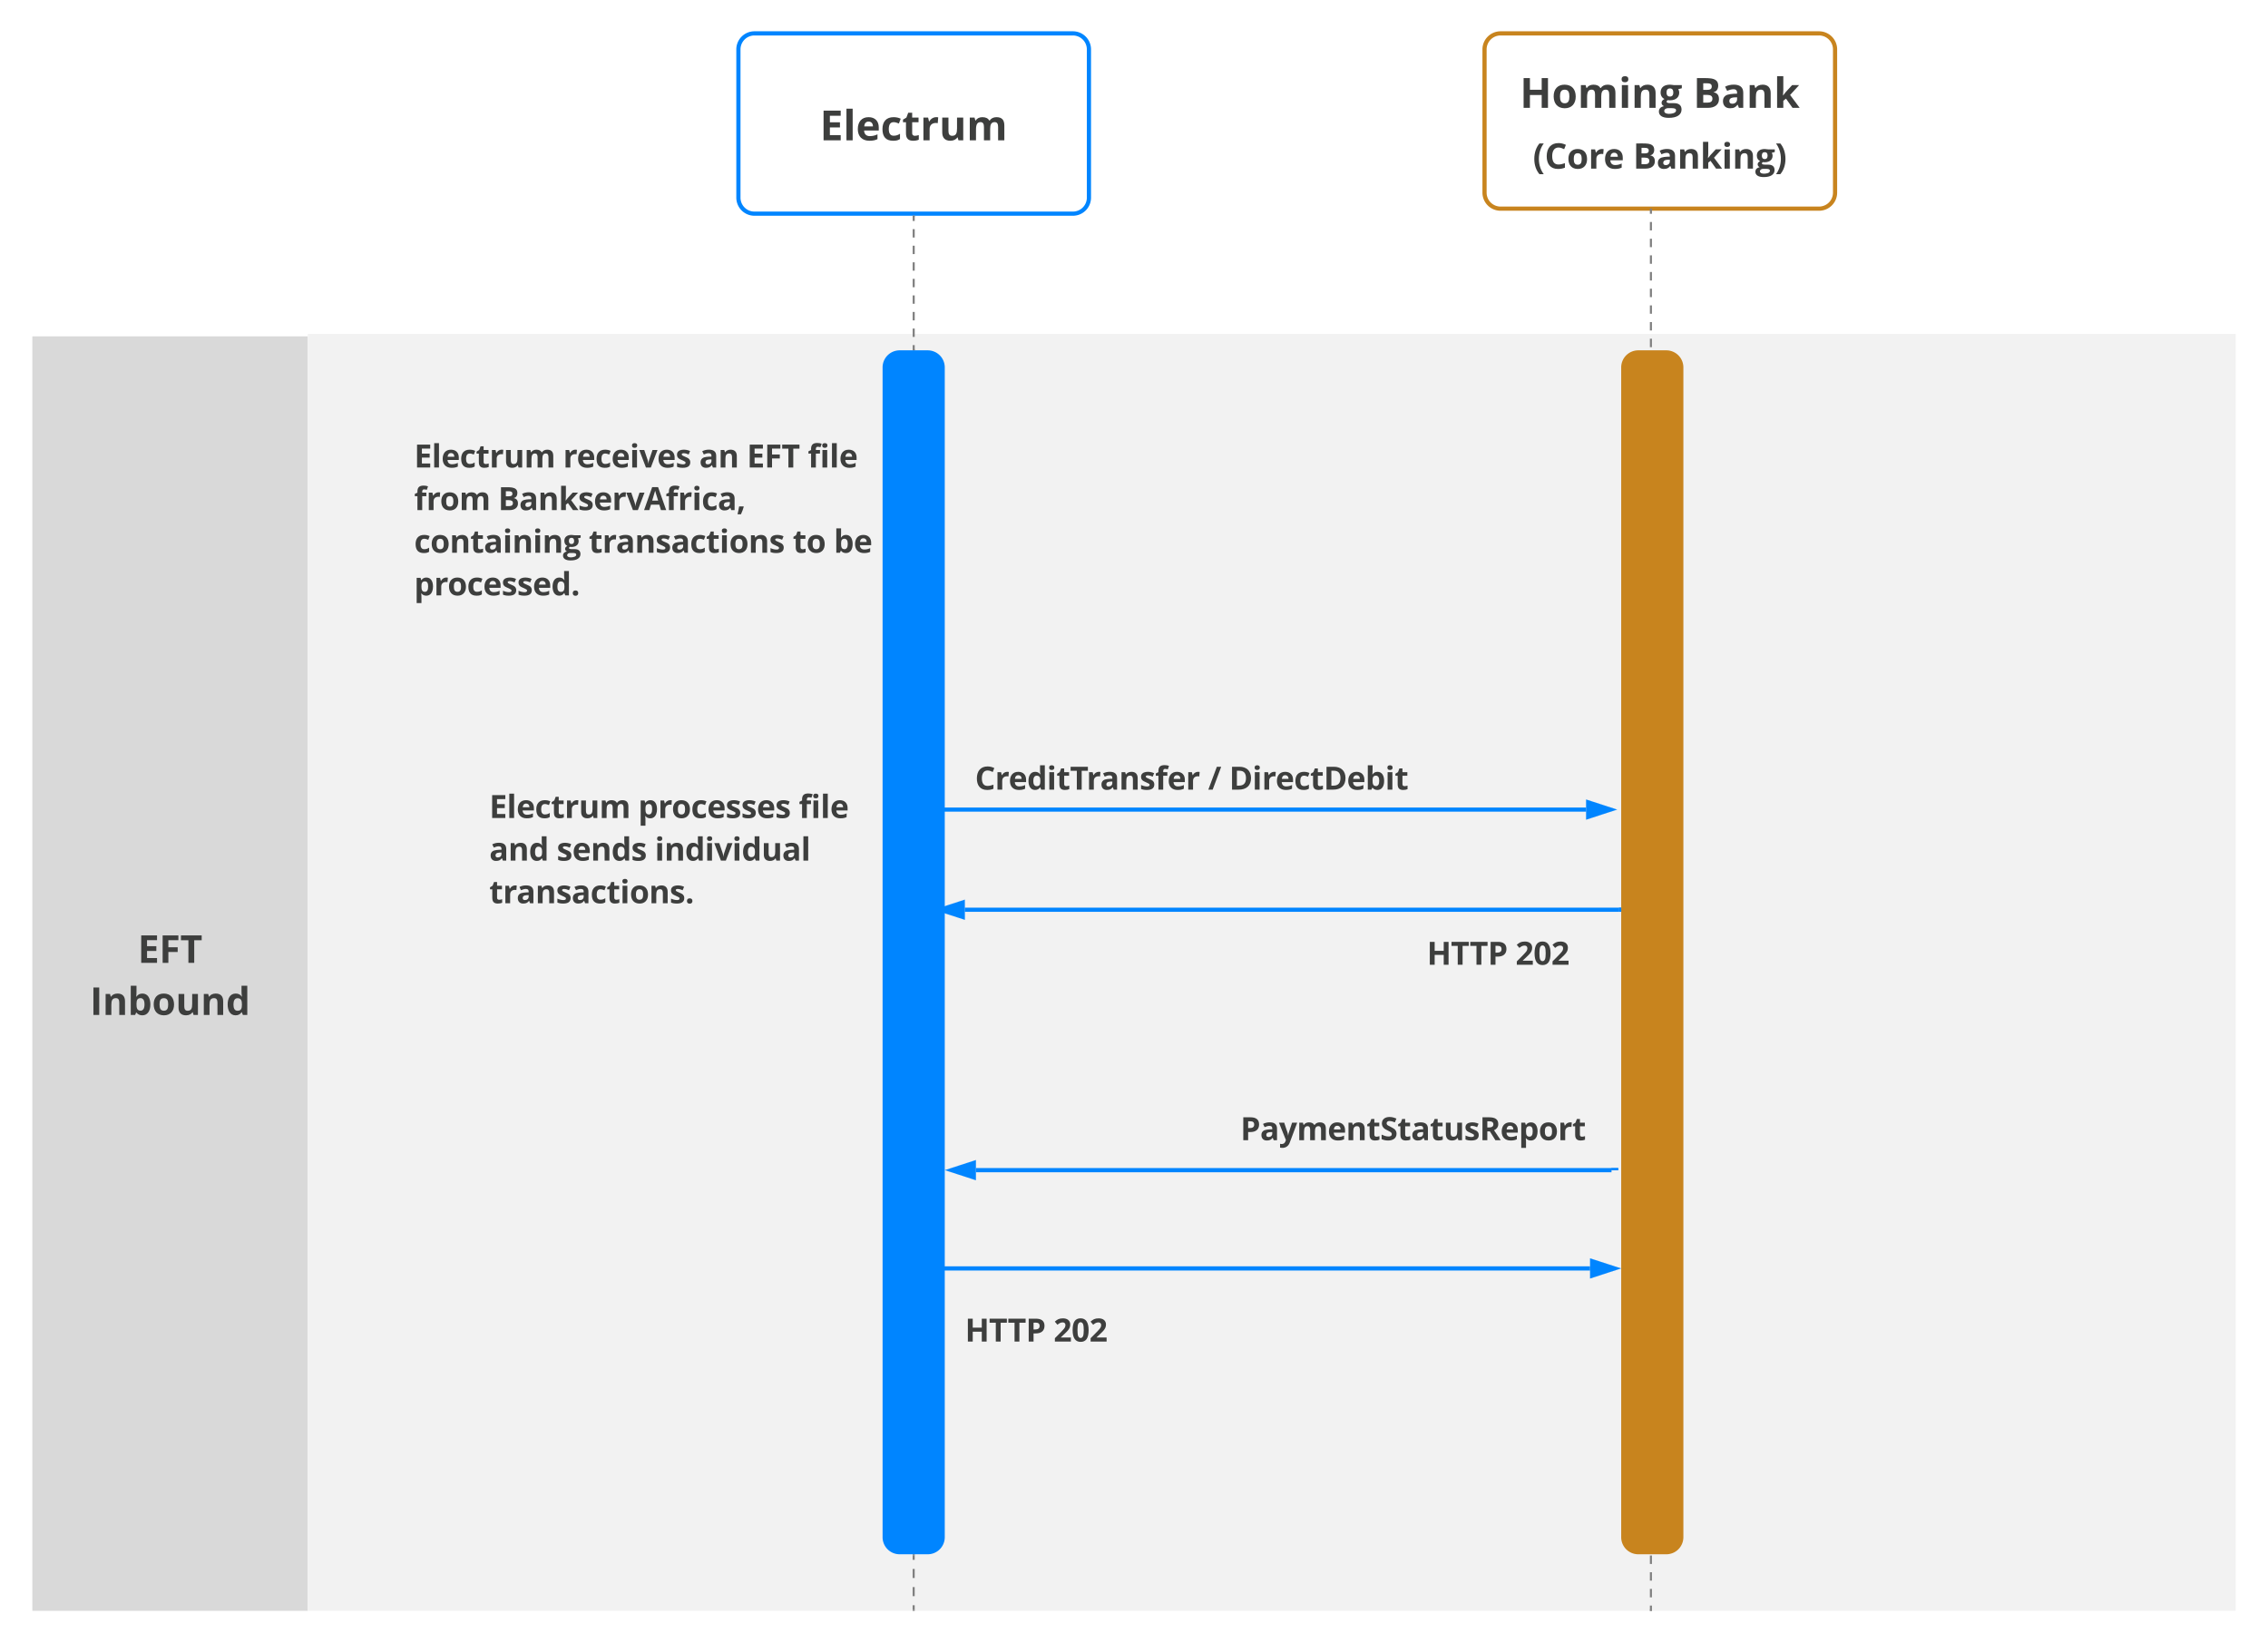 <svg xmlns="http://www.w3.org/2000/svg" xmlns:xlink="http://www.w3.org/1999/xlink" xmlns:lucid="lucid" width="1449.33" height="1050"><g transform="translate(-619.333 -362.667)" lucid:page-tab-id="souspwKSBTFZo"><path d="M0 0h2486v1870H0z" fill="#fff"/><path d="M1091.2 394.24a10.24 10.24 0 0 1 10.24-10.24h203.52a10.24 10.24 0 0 1 10.24 10.24v94.72a10.24 10.24 0 0 1-10.24 10.24h-203.52a10.24 10.24 0 0 1-10.24-10.24z" stroke="#0085ff" stroke-width="2.67" fill-opacity="0"/><use xlink:href="#a" transform="matrix(1,0,0,1,1111.2,384) translate(32.033 68.345)"/><path d="M640 577.6h176V1392H640z" stroke="#000" stroke-opacity="0" stroke-width="1.33" fill="#d9d9d9"/><use xlink:href="#b" transform="matrix(1,0,0,1,660,577.6) translate(47.369 400.339)"/><use xlink:href="#c" transform="matrix(1,0,0,1,660,577.6) translate(16.819 433.627)"/><path d="M816 576h1232v816H816z" stroke="#000" stroke-opacity="0" stroke-width="1.33" fill="#f2f2f2"/><path d="M864 608h336v172.8H864z" stroke="#000" stroke-opacity="0" stroke-width="1.33" fill="#fff" fill-opacity="0"/><use xlink:href="#d" transform="matrix(1,0,0,1,884,608) translate(0 53.404)"/><use xlink:href="#e" transform="matrix(1,0,0,1,884,608) translate(95.146 53.404)"/><use xlink:href="#f" transform="matrix(1,0,0,1,884,608) translate(182.178 53.404)"/><use xlink:href="#g" transform="matrix(1,0,0,1,884,608) translate(212.598 53.404)"/><use xlink:href="#h" transform="matrix(1,0,0,1,884,608) translate(251.553 53.404)"/><use xlink:href="#i" transform="matrix(1,0,0,1,884,608) translate(0 80.641)"/><use xlink:href="#j" transform="matrix(1,0,0,1,884,608) translate(53.643 80.641)"/><use xlink:href="#k" transform="matrix(1,0,0,1,884,608) translate(0 107.877)"/><use xlink:href="#l" transform="matrix(1,0,0,1,884,608) translate(111.562 107.877)"/><use xlink:href="#m" transform="matrix(1,0,0,1,884,608) translate(241.904 107.877)"/><use xlink:href="#n" transform="matrix(1,0,0,1,884,608) translate(268.164 107.877)"/><use xlink:href="#o" transform="matrix(1,0,0,1,884,608) translate(0 135.113)"/><path d="M1203.2 1356.53v2.9m0 5.8v5.8m0 5.8v5.8m0 5.8v2.9" stroke="gray" stroke-width="1.33" fill="none"/><path d="M1203.84 1356.55h-1.28v-.68h1.28zM1203.84 1392h-1.28v-.68h1.28zM1203.84 585.87h-1.28v-2.65h1.28zm0-7.94h-1.28v-5.3h1.28zm0-10.58h-1.28v-5.3h1.28zm0-10.6h-1.28v-5.28h1.28zm0-10.57h-1.28v-5.3h1.28zm0-10.58h-1.28v-5.3h1.28zm0-10.6h-1.28v-5.28h1.28zm0-10.57h-1.28v-5.3h1.28zm0-10.58h-1.28v-2.65h1.28z" stroke="gray" stroke-width=".05" fill="gray"/><path d="M1203.84 501.22h-1.28v-.7h1.28z" fill="gray"/><path d="M1203.84 501.22h-1.28v-.7h1.28z" stroke="gray" stroke-width=".05" fill="gray"/><path d="M1203.84 586.53h-1.28v-.68h1.28z" fill="gray"/><path d="M1203.84 586.53h-1.28v-.68h1.28z" stroke="gray" stroke-width=".05" fill="gray"/><use xlink:href="#p" transform="matrix(1,0,0,1,1203.2,535.668) translate(0 13.68)"/><path d="M1184 597.44a10.24 10.24 0 0 1 10.24-10.24h17.92a10.24 10.24 0 0 1 10.24 10.24v747.52a10.24 10.24 0 0 1-10.24 10.24h-17.92a10.24 10.24 0 0 1-10.24-10.24z" stroke="#0085ff" stroke-width="1.33" fill="#0085ff"/><path d="M1568 394.24a10.24 10.24 0 0 1 10.24-10.24h203.52a10.24 10.24 0 0 1 10.24 10.24v91.52a10.24 10.24 0 0 1-10.24 10.24h-203.52a10.24 10.24 0 0 1-10.24-10.24z" stroke="#c8841e" stroke-width="2.67" fill-opacity="0"/><use xlink:href="#q" transform="matrix(1,0,0,1,1588,384) translate(2.579 47.582)"/><use xlink:href="#r" transform="matrix(1,0,0,1,1588,384) translate(113.335 47.582)"/><use xlink:href="#s" transform="matrix(1,0,0,1,1588,384) translate(10.896 86.41)"/><use xlink:href="#t" transform="matrix(1,0,0,1,1588,384) translate(74.894 86.41)"/><path d="M1674.98 1391.33h-1.28v-2.66h1.28zm0-7.98h-1.28v-5.33h1.28zm0-10.66h-1.28v-5.33h1.28zm0-10.66h-1.28v-5.32h1.28zm0-10.65h-1.28v-5.33h1.28zm0-10.66h-1.28v-5.32h1.28zm0-10.65h-1.28v-5.33h1.28zm0-10.66h-1.28v-5.33l1.28.02zm0-10.65h-1.28v-5.34h1.28zm0-10.66h-1.28v-5.33h1.28zm0-10.65h-1.28v-5.34h1.28zm0-10.66h-1.28v-5.33h1.28zm0-10.65h-1.28v-5.34h1.28zm0-10.66h-1.28v-5.33h1.28zm0-10.65l-1.28-.02v-5.32h1.28zm0-10.67h-1.28v-5.32h1.28zm0-10.65h-1.28v-5.32h1.28zm0-10.65h-1.28v-5.32h1.28zm0-10.65h-1.28v-5.32h1.28zm0-10.65h-1.28v-5.32h1.28zm0-10.65h-1.28v-5.33h1.28zm0-10.65h-1.28V1165h1.28zm0-10.65h-1.28v-5.33h1.28zm0-10.65h-1.28v-5.33h1.28zm0-10.65h-1.28v-5.33h1.28zm0-10.65h-1.28v-5.33h1.28zm0-10.65h-1.28v-5.33h1.28zm0-10.65h-1.28v-5.33h1.28zm0-10.66h-1.28v-5.32h1.28zm0-10.65h-1.28v-5.32h1.28zm0-10.65h-1.28v-5.32h1.28zm0-10.65h-1.28v-5.32h1.28zm0-10.65h-1.28v-5.33h1.28zm0-10.65h-1.28v-5.33h1.28zm0-10.65h-1.28v-5.33h1.28zm0-10.65h-1.28v-5.33h1.28zm0-10.65h-1.28v-5.33h1.28zm0-10.65h-1.28v-5.33h1.28zm0-10.65h-1.28v-5.33h1.28zm0-10.65h-1.28v-5.33h1.28zm0-10.66h-1.28v-5.32h1.28zm0-10.65h-1.28V952h1.28zm0-10.64h-1.28v-5.32h1.28zm0-10.65h-1.28v-5.3h1.28zm0-10.64h-1.28v-5.32h1.28zm0-10.65h-1.28v-5.32h1.28zm0-10.64h-1.28v-5.33h1.28zm0-10.65h-1.28v-5.32h1.28zm0-10.64h-1.28v-5.33h1.28zm0-10.65h-1.28v-5.32h1.28zm0-10.64h-1.28v-5.33h1.28zm0-10.65h-1.28v-5.32h1.28zm0-10.64h-1.28v-5.33h1.28zm0-10.66h-1.28v-5.32h1.28zm0-10.65h-1.28v-5.32h1.28zm0-10.65h-1.28v-5.32h1.28zm0-10.65h-1.28v-5.32h1.28zm0-10.65h-1.28v-5.32h1.28zm0-10.65h-1.28v-5.33h1.28zm0-10.65h-1.28v-5.33h1.28zm0-10.65h-1.28v-5.33h1.28zm0-10.65h-1.28v-5.33h1.28zm0-10.65h-1.28v-5.33h1.28zm0-10.65h-1.28v-5.33h1.28zm0-10.65h-1.28V707h1.28zm0-10.66h-1.28v-5.33h1.28zm0-10.66h-1.28v-5.32h1.28zm0-10.65h-1.28v-5.33h1.28zm0-10.66h-1.28v-5.32h1.28zm0-10.65h-1.28v-5.33h1.28zm0-10.66h-1.28v-5.33h1.28zm0-10.65h-1.28v-5.34h1.28zm0-10.66h-1.28v-5.33h1.28zm0-10.65h-1.28v-5.34h1.28zm0-10.66h-1.28v-5.33h1.28zm0-10.65h-1.28v-5.34h1.28zm0-10.66h-1.28v-5.33h1.28zm0-10.65h-1.28v-5.34h1.28zm0-10.67h-1.28v-5.32h1.28zm0-10.65h-1.28v-5.32h1.28zm0-10.65h-1.28v-5.32h1.28zm0-10.65h-1.28v-5.32h1.28zm0-10.65h-1.28v-5.32h1.28zm0-10.65h-1.28v-5.33h1.28zm0-10.65h-1.28v-2.66h1.28z" stroke="gray" stroke-width=".05" fill="gray"/><path d="M1674.98 496.68h-1.28V496h1.28z" stroke="gray" stroke-width=".05" fill="gray"/><path d="M1674.98 1392h-1.28v-.68h1.28z" fill="gray"/><path d="M1674.98 1392h-1.28v-.68h1.28z" stroke="gray" stroke-width=".05" fill="gray"/><use xlink:href="#p" transform="matrix(1,0,0,1,1674.338,560.135) translate(0 13.68)"/><path d="M1656 597.44a10.24 10.24 0 0 1 10.24-10.24h17.92a10.24 10.24 0 0 1 10.24 10.24v747.52a10.24 10.24 0 0 1-10.24 10.24h-17.92a10.24 10.24 0 0 1-10.24-10.24z" stroke="#c8841e" stroke-width="1.33" fill="#c8841e"/><path d="M912 864h270.4v38.4H912z" stroke="#000" stroke-opacity="0" stroke-width="1.33" fill="#fff" fill-opacity="0"/><use xlink:href="#d" transform="matrix(1,0,0,1,932,864) translate(0 21.377)"/><use xlink:href="#u" transform="matrix(1,0,0,1,932,864) translate(95.146 21.377)"/><use xlink:href="#h" transform="matrix(1,0,0,1,932,864) translate(197.803 21.377)"/><use xlink:href="#v" transform="matrix(1,0,0,1,932,864) translate(0 48.613)"/><use xlink:href="#w" transform="matrix(1,0,0,1,932,864) translate(43.076 48.613)"/><use xlink:href="#x" transform="matrix(1,0,0,1,932,864) translate(105.771 48.613)"/><use xlink:href="#y" transform="matrix(1,0,0,1,932,864) translate(0 75.85)"/><path d="M1632.9 881.3h-431.57v-2.6h431.56z" stroke="#0085ff" stroke-width=".05" fill="#0085ff"/><path d="M1201.37 881.3H1200v-2.6h1.37z" stroke="#0085ff" stroke-width=".05" fill="#0085ff"/><path d="M1648.48 880l-14.26 4.63v-9.26z" fill="#0085ff"/><path d="M1652.72 880l-19.8 6.44v-12.88zm-17.2 2.84l8.73-2.84-8.72-2.84z" stroke="#0085ff" stroke-width=".05" fill="#0085ff"/><use xlink:href="#p" transform="matrix(1,0,0,1,1426.4,872.135) translate(0 13.68)"/><path d="M1654 945.3h-418.1v-2.6H1654z" stroke="#0085ff" stroke-width=".05" fill="#0085ff"/><path d="M1234.58 948.63l-14.26-4.63 14.26-4.63z" fill="#0085ff"/><path d="M1235.9 950.44l-19.82-6.44 19.8-6.44zm-11.35-6.44l8.72 2.84v-5.68z" stroke="#0085ff" stroke-width=".05" fill="#0085ff"/><path d="M1655.33 945.3h-1.36v-2.6h1.36z" fill="#0085ff"/><path d="M1655.33 945.3h-1.36v-2.6h1.36z" stroke="#0085ff" stroke-width=".05" fill="#0085ff"/><g><use xlink:href="#p" transform="matrix(1,0,0,1,1435.667,936.135) translate(0 13.68)"/></g><path d="M1222.4 832H1568v54.4h-345.6z" stroke="#000" stroke-opacity="0" stroke-width="1.33" fill="#fff" fill-opacity="0"/><g><use xlink:href="#z" transform="matrix(1,0,0,1,1242.4,832) translate(0 35.259)"/><use xlink:href="#A" transform="matrix(1,0,0,1,1242.4,832) translate(148.955 35.259)"/><use xlink:href="#B" transform="matrix(1,0,0,1,1242.4,832) translate(162.412 35.259)"/></g><path d="M1511.2 952.9H1656v36.6h-144.8z" stroke="#000" stroke-opacity="0" stroke-width="1.33" fill="#fff" fill-opacity="0"/><g><use xlink:href="#C" transform="matrix(1,0,0,1,1531.193,952.887) translate(0 26.259)"/><use xlink:href="#D" transform="matrix(1,0,0,1,1531.193,952.887) translate(56.621 26.259)"/></g><path d="M1649.1 1111.7H1243v-2.6h406.13z" stroke="#0085ff" stroke-width=".05" fill="#0085ff"/><path d="M1241.65 1115.04l-14.27-4.64 14.27-4.63z" fill="#0085ff"/><path d="M1242.96 1116.84l-19.8-6.44 19.8-6.44zm-11.35-6.44l8.74 2.83v-5.66z" stroke="#0085ff" stroke-width=".05" fill="#0085ff"/><path d="M1653.44 1110.4h-4.37v-1.3h4.37z" fill="#0085ff"/><path d="M1653.44 1110.4h-4.37v-1.3h4.37z" stroke="#0085ff" stroke-width=".05" fill="#0085ff"/><g><use xlink:href="#p" transform="matrix(1,0,0,1,1391.753,1102.535) translate(0 13.68)"/></g><path d="M1392 1056h345.6v54.4H1392z" stroke="#000" stroke-opacity="0" stroke-width="1.33" fill="#fff" fill-opacity="0"/><g><use xlink:href="#E" transform="matrix(1,0,0,1,1412,1056) translate(0 35.259)"/></g><path d="M1635.42 1174.52h-418.1v-2.62h418.1z" stroke="#0085ff" stroke-width=".05" fill="#0085ff"/><path d="M1217.37 1174.52H1216v-2.62h1.37z" stroke="#0085ff" stroke-width=".05" fill="#0085ff"/><path d="M1651.02 1173.2l-14.27 4.64v-9.27z" fill="#0085ff"/><path d="M1655.25 1173.2l-19.8 6.45v-12.88zm-17.2 2.84l8.74-2.83-8.74-2.83z" stroke="#0085ff" stroke-width=".05" fill="#0085ff"/><g><use xlink:href="#p" transform="matrix(1,0,0,1,1435.667,1165.344) translate(0 13.68)"/></g><path d="M1216 1193.68h144.8v36.63H1216z" stroke="#000" stroke-opacity="0" stroke-width="1.33" fill="#fff" fill-opacity="0"/><g><use xlink:href="#C" transform="matrix(1,0,0,1,1236,1193.68) translate(0 26.259)"/><use xlink:href="#D" transform="matrix(1,0,0,1,1236,1193.68) translate(56.621 26.259)"/></g><defs><path fill="#3d3e3d" d="M1026 0H184v-1462h842v254H494v321h495v254H494v377h532V0" id="F"/><path fill="#3d3e3d" d="M465 0H160v-1556h305V0" id="G"/><path fill="#3d3e3d" d="M836-686c0-141-77-236-213-236-140 0-206 98-215 236h428zm223 627C946-4 838 19 666 20 308 22 92-191 92-551c0-356 187-588 529-588 314 0 504 195 501 508v148H401c5 169 104 277 279 276 158-2 261-33 379-88v236" id="H"/><path fill="#3d3e3d" d="M954-63C853 0 774 20 614 20 266 20 92-171 92-553c0-369 188-586 549-586 129 0 245 25 348 76l-90 236c-84-31-156-66-258-66-159 0-238 113-238 338 0 219 79 328 238 328 137 0 223-38 313-97v261" id="I"/><path fill="#3d3e3d" d="M498-350c-2 85 52 126 133 127 53 0 117-12 192-35v227C747 3 654 20 543 20c-247 0-350-124-350-370v-539H47v-129l168-102 88-236h195v238h313v229H498v539" id="J"/><path fill="#3d3e3d" d="M451-930c71-134 228-244 436-200l-23 286c-220-45-399 61-399 275V0H160v-1118h231l45 188h15" id="K"/><path fill="#3d3e3d" d="M639-223c202 0 242-139 242-369v-526h305V0H952l-41-143h-16C834-43 709 20 551 20c-263 0-397-147-397-409v-729h305v653c1 148 42 242 180 242" id="L"/><path fill="#3d3e3d" d="M1384-895c-176 0-222 133-223 334V0H856v-653c-1-144-37-242-168-242-78 0-135 29-170 86s-53 152-53 283V0H160v-1118h233l41 143h17c56-98 174-164 325-164 167 0 281 55 340 164h27c55-99 179-165 330-164 265 2 385 133 385 410V0h-306v-653c-1-144-37-242-168-242" id="M"/><g id="a"><use transform="matrix(0.013,0,0,0.013,0,0)" xlink:href="#F"/><use transform="matrix(0.013,0,0,0.013,14.935,0)" xlink:href="#G"/><use transform="matrix(0.013,0,0,0.013,23.073,0)" xlink:href="#H"/><use transform="matrix(0.013,0,0,0.013,38.828,0)" xlink:href="#I"/><use transform="matrix(0.013,0,0,0.013,52.539,0)" xlink:href="#J"/><use transform="matrix(0.013,0,0,0.013,64.115,0)" xlink:href="#K"/><use transform="matrix(0.013,0,0,0.013,76.224,0)" xlink:href="#L"/><use transform="matrix(0.013,0,0,0.013,93.75,0)" xlink:href="#M"/></g><path fill="#3d3e3d" d="M489 0H184v-1462h838v254H489v377h496v253H489V0" id="N"/><path fill="#3d3e3d" d="M748 0H438v-1204H41v-258h1104v258H748V0" id="O"/><g id="b"><use transform="matrix(0.012,0,0,0.012,0,0)" xlink:href="#F"/><use transform="matrix(0.012,0,0,0.012,13.69,0)" xlink:href="#N"/><use transform="matrix(0.012,0,0,0.012,27.106,0)" xlink:href="#O"/></g><path fill="#3d3e3d" d="M184 0v-1462h310V0H184" id="P"/><path fill="#3d3e3d" d="M795-1139c261-1 398 148 397 410V0H887v-653c-1-148-42-242-180-242-202 0-242 139-242 369V0H160v-1118h233l41 143h17c62-102 185-163 344-164" id="Q"/><path fill="#3d3e3d" d="M782-1139c292 0 422 259 422 578 0 185-39 328-116 429S907 20 774 20c-131 0-234-48-309-143h-21L393 0H160v-1556h305c-3 221 8 361-12 583h12c71-111 177-166 317-166zM465-596c-3 221 29 369 223 369 63 0 110-31 150-87 71-99 72-401-1-498-40-53-88-83-153-83-174 0-216 109-219 299" id="R"/><path fill="#3d3e3d" d="M633-893c-183 0-230 133-230 332s48 336 232 336c183 0 229-137 229-336s-47-332-231-332zm4-246c347 5 535 225 539 578S978 25 631 20C283 15 96-208 92-561c-4-355 196-583 545-578" id="S"/><path fill="#3d3e3d" d="M92-557c0-327 132-582 430-582 141 0 248 55 322 164h10c-38-188-18-371-23-581h306V0H903l-59-145h-13C762-35 656 20 514 20 222 20 92-237 92-557zm309 4c0 190 54 330 220 330 191 0 231-123 231-332 0-214-44-336-236-336-161 0-215 151-215 338" id="T"/><g id="c"><use transform="matrix(0.012,0,0,0.012,0,0)" xlink:href="#P"/><use transform="matrix(0.012,0,0,0.012,8.092,0)" xlink:href="#Q"/><use transform="matrix(0.012,0,0,0.012,24.158,0)" xlink:href="#R"/><use transform="matrix(0.012,0,0,0.012,39.627,0)" xlink:href="#S"/><use transform="matrix(0.012,0,0,0.012,54.761,0)" xlink:href="#L"/><use transform="matrix(0.012,0,0,0.012,70.827,0)" xlink:href="#Q"/><use transform="matrix(0.012,0,0,0.012,86.892,0)" xlink:href="#T"/></g><g id="d"><use transform="matrix(0.01,0,0,0.01,0,0)" xlink:href="#F"/><use transform="matrix(0.01,0,0,0.01,11.201,0)" xlink:href="#G"/><use transform="matrix(0.01,0,0,0.01,17.305,0)" xlink:href="#H"/><use transform="matrix(0.01,0,0,0.01,29.121,0)" xlink:href="#I"/><use transform="matrix(0.01,0,0,0.01,39.404,0)" xlink:href="#J"/><use transform="matrix(0.01,0,0,0.01,48.086,0)" xlink:href="#K"/><use transform="matrix(0.01,0,0,0.01,57.168,0)" xlink:href="#L"/><use transform="matrix(0.01,0,0,0.01,70.312,0)" xlink:href="#M"/></g><path fill="#3d3e3d" d="M479-1407c-1 99-61 150-166 150-111 0-166-50-166-150 0-99 55-149 166-149s166 50 166 149zM465 0H160v-1118h305V0" id="U"/><path fill="#3d3e3d" d="M426 0L0-1118h319l216 637c24 81 39 157 45 229h6c3-64 15-141 45-229l215-637h319L739 0H426" id="V"/><path fill="#3d3e3d" d="M836-831c-99-39-182-77-306-82-139-6-173 83-92 144 51 39 327 139 383 188 71 62 119 126 119 249C940-74 747 21 463 20 305 20 202 0 94-45v-252c93 45 253 94 379 94 111 0 166-32 166-96 0-68-41-76-98-109-79-46-276-119-333-167-74-61-116-125-116-252 0-368 555-367 836-224" id="W"/><g id="e"><use transform="matrix(0.01,0,0,0.01,0,0)" xlink:href="#K"/><use transform="matrix(0.01,0,0,0.01,8.682,0)" xlink:href="#H"/><use transform="matrix(0.01,0,0,0.01,20.498,0)" xlink:href="#I"/><use transform="matrix(0.01,0,0,0.01,30.781,0)" xlink:href="#H"/><use transform="matrix(0.01,0,0,0.01,42.598,0)" xlink:href="#U"/><use transform="matrix(0.01,0,0,0.01,48.701,0)" xlink:href="#V"/><use transform="matrix(0.01,0,0,0.01,60.078,0)" xlink:href="#H"/><use transform="matrix(0.01,0,0,0.01,71.895,0)" xlink:href="#W"/></g><path fill="#3d3e3d" d="M618-1141c286 0 465 117 465 396V0H870l-59-152h-8C704-33 632 18 432 20 216 22 86-113 86-334c0-119 44-202 124-262 109-82 356-99 570-100 11-142-39-219-174-219-89 0-194 27-315 81l-101-206c129-67 271-101 428-101zm-71 938c137 0 235-88 233-223v-92c-190 3-382 4-381 186 0 86 49 129 148 129" id="X"/><g id="f"><use transform="matrix(0.01,0,0,0.01,0,0)" xlink:href="#X"/><use transform="matrix(0.01,0,0,0.01,12.08,0)" xlink:href="#Q"/></g><g id="g"><use transform="matrix(0.01,0,0,0.01,0,0)" xlink:href="#F"/><use transform="matrix(0.01,0,0,0.01,11.201,0)" xlink:href="#N"/><use transform="matrix(0.01,0,0,0.01,22.178,0)" xlink:href="#O"/></g><path fill="#3d3e3d" d="M637-1325c-111 0-131 91-123 207h264v229H514V0H209v-889H41v-147l168-82c-18-311 94-449 395-449 105 0 199 16 281 47l-78 224c-61-19-118-29-170-29" id="Y"/><g id="h"><use transform="matrix(0.01,0,0,0.01,0,0)" xlink:href="#Y"/><use transform="matrix(0.01,0,0,0.01,7.744,0)" xlink:href="#U"/><use transform="matrix(0.01,0,0,0.01,13.848,0)" xlink:href="#G"/><use transform="matrix(0.01,0,0,0.01,19.951,0)" xlink:href="#H"/></g><g id="i"><use transform="matrix(0.01,0,0,0.01,0,0)" xlink:href="#Y"/><use transform="matrix(0.01,0,0,0.01,7.744,0)" xlink:href="#K"/><use transform="matrix(0.01,0,0,0.01,16.426,0)" xlink:href="#S"/><use transform="matrix(0.01,0,0,0.01,28.809,0)" xlink:href="#M"/></g><path fill="#3d3e3d" d="M1268-424c0 285-235 424-537 424H184v-1462c456 17 1047-96 1047 370 0 167-86 294-225 316v10c175 38 262 140 262 342zm-355-627c0-133-104-157-256-157H494v325h180c151-2 239-31 239-168zM696-256c158 0 250-52 250-199 0-121-87-182-260-182H494v381h202" id="Z"/><path fill="#3d3e3d" d="M453-608l133-170 313-340h344L799-633 1270 0H918L596-453 465-348V0H160v-1556h305v694l-16 254h4" id="aa"/><path fill="#3d3e3d" d="M1079 0L973-348H440L334 0H0l516-1468h379L1413 0h-334zM899-608c-127-415-146-457-192-633-22 85-85 296-189 633h381" id="ab"/><path fill="#3d3e3d" d="M459-215C424-80 366 79 283 264H63c43-177 77-345 101-502h280" id="ac"/><g id="j"><use transform="matrix(0.01,0,0,0.01,0,0)" xlink:href="#Z"/><use transform="matrix(0.01,0,0,0.01,13.438,0)" xlink:href="#X"/><use transform="matrix(0.01,0,0,0.01,25.518,0)" xlink:href="#Q"/><use transform="matrix(0.01,0,0,0.01,38.662,0)" xlink:href="#aa"/><use transform="matrix(0.01,0,0,0.01,51.064,0)" xlink:href="#W"/><use transform="matrix(0.01,0,0,0.01,61.006,0)" xlink:href="#H"/><use transform="matrix(0.01,0,0,0.01,72.822,0)" xlink:href="#K"/><use transform="matrix(0.01,0,0,0.01,81.904,0)" xlink:href="#V"/><use transform="matrix(0.01,0,0,0.01,93.281,0)" xlink:href="#ab"/><use transform="matrix(0.01,0,0,0.01,107.08,0)" xlink:href="#Y"/><use transform="matrix(0.01,0,0,0.01,114.824,0)" xlink:href="#K"/><use transform="matrix(0.01,0,0,0.01,123.906,0)" xlink:href="#U"/><use transform="matrix(0.01,0,0,0.01,130.01,0)" xlink:href="#I"/><use transform="matrix(0.01,0,0,0.01,140.293,0)" xlink:href="#X"/><use transform="matrix(0.01,0,0,0.01,152.373,0)" xlink:href="#ac"/></g><path fill="#3d3e3d" d="M549-1139c43 0 163 15 194 21h390v155l-175 45c32 50 48 106 48 168 2 289-261 415-574 373-89 78-53 146 121 146h190c229-1 375 93 377 311 0 131-55 232-164 304S691 492 487 492c-156 0-275-28-357-82S6 280 6 182C6 26 113-51 254-84c-55-22-119-89-117-162 3-107 68-140 144-190C169-483 89-600 90-756c1-259 185-383 459-383zM467 14c-100-2-199 51-197 144 3 184 368 146 487 90 62-30 93-71 93-123 0-42-19-70-55-87-64-30-222-23-328-24zm82-569c118 0 165-80 166-197 0-135-55-202-166-202-112 0-168 67-168 202 0 117 52 197 168 197" id="ad"/><g id="k"><use transform="matrix(0.01,0,0,0.01,0,0)" xlink:href="#I"/><use transform="matrix(0.01,0,0,0.01,10.283,0)" xlink:href="#S"/><use transform="matrix(0.01,0,0,0.01,22.666,0)" xlink:href="#Q"/><use transform="matrix(0.01,0,0,0.01,35.811,0)" xlink:href="#J"/><use transform="matrix(0.01,0,0,0.01,44.492,0)" xlink:href="#X"/><use transform="matrix(0.01,0,0,0.01,56.572,0)" xlink:href="#U"/><use transform="matrix(0.01,0,0,0.01,62.676,0)" xlink:href="#Q"/><use transform="matrix(0.01,0,0,0.01,75.82,0)" xlink:href="#U"/><use transform="matrix(0.01,0,0,0.01,81.924,0)" xlink:href="#Q"/><use transform="matrix(0.01,0,0,0.01,95.068,0)" xlink:href="#ad"/></g><g id="l"><use transform="matrix(0.01,0,0,0.01,0,0)" xlink:href="#J"/><use transform="matrix(0.01,0,0,0.01,8.682,0)" xlink:href="#K"/><use transform="matrix(0.01,0,0,0.01,17.363,0)" xlink:href="#X"/><use transform="matrix(0.01,0,0,0.01,29.443,0)" xlink:href="#Q"/><use transform="matrix(0.01,0,0,0.01,42.588,0)" xlink:href="#W"/><use transform="matrix(0.01,0,0,0.01,52.529,0)" xlink:href="#X"/><use transform="matrix(0.01,0,0,0.01,64.609,0)" xlink:href="#I"/><use transform="matrix(0.01,0,0,0.01,74.893,0)" xlink:href="#J"/><use transform="matrix(0.01,0,0,0.01,83.574,0)" xlink:href="#U"/><use transform="matrix(0.01,0,0,0.01,89.678,0)" xlink:href="#S"/><use transform="matrix(0.01,0,0,0.01,102.061,0)" xlink:href="#Q"/><use transform="matrix(0.01,0,0,0.01,115.205,0)" xlink:href="#W"/></g><g id="m"><use transform="matrix(0.01,0,0,0.01,0,0)" xlink:href="#J"/><use transform="matrix(0.01,0,0,0.01,8.682,0)" xlink:href="#S"/></g><g id="n"><use transform="matrix(0.01,0,0,0.01,0,0)" xlink:href="#R"/><use transform="matrix(0.01,0,0,0.01,12.656,0)" xlink:href="#H"/></g><path fill="#3d3e3d" d="M782-1139c293 0 422 256 422 578 0 230-70 418-202 512-65 46-141 69-228 69-131 0-234-48-309-143h-16c32 222 9 383 16 615H160v-1610h248l43 145h14c71-111 177-166 317-166zm111 574c0-190-40-330-209-330-184 0-221 128-219 332 2 209 40 336 223 336 137 0 205-113 205-338" id="ae"/><path fill="#3d3e3d" d="M293 27c-110 0-177-61-176-170 0-113 63-170 176-170 109-1 174 61 174 170 0 105-67 170-174 170" id="af"/><g id="o"><use transform="matrix(0.01,0,0,0.01,0,0)" xlink:href="#ae"/><use transform="matrix(0.01,0,0,0.01,12.656,0)" xlink:href="#K"/><use transform="matrix(0.01,0,0,0.01,21.338,0)" xlink:href="#S"/><use transform="matrix(0.01,0,0,0.01,33.721,0)" xlink:href="#I"/><use transform="matrix(0.01,0,0,0.01,44.004,0)" xlink:href="#H"/><use transform="matrix(0.01,0,0,0.01,55.82,0)" xlink:href="#W"/><use transform="matrix(0.01,0,0,0.01,65.762,0)" xlink:href="#W"/><use transform="matrix(0.01,0,0,0.01,75.703,0)" xlink:href="#H"/><use transform="matrix(0.01,0,0,0.01,87.52,0)" xlink:href="#T"/><use transform="matrix(0.01,0,0,0.01,100.176,0)" xlink:href="#af"/></g><path fill="#3d3e3d" d="M1382 0h-309v-631H494V0H184v-1462h310v573h579v-573h309V0" id="ag"/><g id="q"><use transform="matrix(0.013,0,0,0.013,0,0)" xlink:href="#ag"/><use transform="matrix(0.013,0,0,0.013,20.404,0)" xlink:href="#S"/><use transform="matrix(0.013,0,0,0.013,36.914,0)" xlink:href="#M"/><use transform="matrix(0.013,0,0,0.013,63.099,0)" xlink:href="#U"/><use transform="matrix(0.013,0,0,0.013,71.237,0)" xlink:href="#Q"/><use transform="matrix(0.013,0,0,0.013,88.763,0)" xlink:href="#ad"/></g><g id="r"><use transform="matrix(0.013,0,0,0.013,0,0)" xlink:href="#Z"/><use transform="matrix(0.013,0,0,0.013,17.917,0)" xlink:href="#X"/><use transform="matrix(0.013,0,0,0.013,34.023,0)" xlink:href="#Q"/><use transform="matrix(0.013,0,0,0.013,51.549,0)" xlink:href="#aa"/></g><path fill="#3d3e3d" d="M383 324C201 116 82-188 82-561c0-378 120-688 301-901h250c-169 228-285 531-285 899 0 362 119 666 283 887H383" id="ah"/><path fill="#3d3e3d" d="M1133-1128c-95-42-202-97-328-97-258 0-367 218-367 498 0 326 122 489 367 489 103 0 227-26 373-77v260C1058-5 924 20 776 20c-443 0-662-290-657-749 5-455 236-754 686-754 142 0 285 34 428 103" id="ai"/><g id="s"><use transform="matrix(0.011,0,0,0.011,0,0)" xlink:href="#ah"/><use transform="matrix(0.011,0,0,0.011,7.53,0)" xlink:href="#ai"/><use transform="matrix(0.011,0,0,0.011,21.691,0)" xlink:href="#S"/><use transform="matrix(0.011,0,0,0.011,35.449,0)" xlink:href="#K"/><use transform="matrix(0.011,0,0,0.011,45.095,0)" xlink:href="#H"/></g><path fill="#3d3e3d" d="M311-1462c182 213 301 524 301 901 0 373-119 679-301 885H63c163-221 283-525 283-887 0-368-116-672-285-899h250" id="aj"/><g id="t"><use transform="matrix(0.011,0,0,0.011,0,0)" xlink:href="#Z"/><use transform="matrix(0.011,0,0,0.011,14.931,0)" xlink:href="#X"/><use transform="matrix(0.011,0,0,0.011,28.353,0)" xlink:href="#Q"/><use transform="matrix(0.011,0,0,0.011,42.958,0)" xlink:href="#aa"/><use transform="matrix(0.011,0,0,0.011,56.738,0)" xlink:href="#U"/><use transform="matrix(0.011,0,0,0.011,63.52,0)" xlink:href="#Q"/><use transform="matrix(0.011,0,0,0.011,78.125,0)" xlink:href="#ad"/><use transform="matrix(0.011,0,0,0.011,90.679,0)" xlink:href="#aj"/></g><g id="u"><use transform="matrix(0.01,0,0,0.01,0,0)" xlink:href="#ae"/><use transform="matrix(0.01,0,0,0.01,12.656,0)" xlink:href="#K"/><use transform="matrix(0.01,0,0,0.01,21.338,0)" xlink:href="#S"/><use transform="matrix(0.01,0,0,0.01,33.721,0)" xlink:href="#I"/><use transform="matrix(0.01,0,0,0.01,44.004,0)" xlink:href="#H"/><use transform="matrix(0.01,0,0,0.01,55.82,0)" xlink:href="#W"/><use transform="matrix(0.01,0,0,0.01,65.762,0)" xlink:href="#W"/><use transform="matrix(0.01,0,0,0.01,75.703,0)" xlink:href="#H"/><use transform="matrix(0.01,0,0,0.01,87.52,0)" xlink:href="#W"/></g><g id="v"><use transform="matrix(0.01,0,0,0.01,0,0)" xlink:href="#X"/><use transform="matrix(0.01,0,0,0.01,12.08,0)" xlink:href="#Q"/><use transform="matrix(0.01,0,0,0.01,25.225,0)" xlink:href="#T"/></g><g id="w"><use transform="matrix(0.01,0,0,0.01,0,0)" xlink:href="#W"/><use transform="matrix(0.01,0,0,0.01,9.941,0)" xlink:href="#H"/><use transform="matrix(0.01,0,0,0.01,21.758,0)" xlink:href="#Q"/><use transform="matrix(0.01,0,0,0.01,34.902,0)" xlink:href="#T"/><use transform="matrix(0.01,0,0,0.01,47.559,0)" xlink:href="#W"/></g><g id="x"><use transform="matrix(0.01,0,0,0.01,0,0)" xlink:href="#U"/><use transform="matrix(0.01,0,0,0.01,6.104,0)" xlink:href="#Q"/><use transform="matrix(0.01,0,0,0.01,19.248,0)" xlink:href="#T"/><use transform="matrix(0.01,0,0,0.01,31.904,0)" xlink:href="#U"/><use transform="matrix(0.01,0,0,0.01,38.008,0)" xlink:href="#V"/><use transform="matrix(0.01,0,0,0.01,49.385,0)" xlink:href="#U"/><use transform="matrix(0.01,0,0,0.01,55.488,0)" xlink:href="#T"/><use transform="matrix(0.01,0,0,0.01,68.145,0)" xlink:href="#L"/><use transform="matrix(0.01,0,0,0.01,81.289,0)" xlink:href="#X"/><use transform="matrix(0.01,0,0,0.01,93.369,0)" xlink:href="#G"/></g><g id="y"><use transform="matrix(0.01,0,0,0.01,0,0)" xlink:href="#J"/><use transform="matrix(0.01,0,0,0.01,8.682,0)" xlink:href="#K"/><use transform="matrix(0.01,0,0,0.01,17.363,0)" xlink:href="#X"/><use transform="matrix(0.01,0,0,0.01,29.443,0)" xlink:href="#Q"/><use transform="matrix(0.01,0,0,0.01,42.588,0)" xlink:href="#W"/><use transform="matrix(0.01,0,0,0.01,52.529,0)" xlink:href="#X"/><use transform="matrix(0.01,0,0,0.01,64.609,0)" xlink:href="#I"/><use transform="matrix(0.01,0,0,0.01,74.893,0)" xlink:href="#J"/><use transform="matrix(0.01,0,0,0.01,83.574,0)" xlink:href="#U"/><use transform="matrix(0.01,0,0,0.01,89.678,0)" xlink:href="#S"/><use transform="matrix(0.01,0,0,0.01,102.061,0)" xlink:href="#Q"/><use transform="matrix(0.01,0,0,0.01,115.205,0)" xlink:href="#W"/><use transform="matrix(0.01,0,0,0.01,125.146,0)" xlink:href="#af"/></g><g id="z"><use transform="matrix(0.01,0,0,0.01,0,0)" xlink:href="#ai"/><use transform="matrix(0.01,0,0,0.01,12.744,0)" xlink:href="#K"/><use transform="matrix(0.01,0,0,0.01,21.426,0)" xlink:href="#H"/><use transform="matrix(0.01,0,0,0.01,33.242,0)" xlink:href="#T"/><use transform="matrix(0.01,0,0,0.01,45.898,0)" xlink:href="#U"/><use transform="matrix(0.01,0,0,0.01,52.002,0)" xlink:href="#J"/><use transform="matrix(0.01,0,0,0.01,60.684,0)" xlink:href="#O"/><use transform="matrix(0.01,0,0,0.01,71.27,0)" xlink:href="#K"/><use transform="matrix(0.01,0,0,0.01,79.951,0)" xlink:href="#X"/><use transform="matrix(0.01,0,0,0.01,92.031,0)" xlink:href="#Q"/><use transform="matrix(0.01,0,0,0.01,105.176,0)" xlink:href="#W"/><use transform="matrix(0.01,0,0,0.01,115.117,0)" xlink:href="#Y"/><use transform="matrix(0.01,0,0,0.01,122.861,0)" xlink:href="#H"/><use transform="matrix(0.01,0,0,0.01,134.678,0)" xlink:href="#K"/></g><path fill="#3d3e3d" d="M836-1462L291 0H14l545-1462h277" id="ak"/><use transform="matrix(0.01,0,0,0.01,0,0)" xlink:href="#ak" id="A"/><path fill="#3d3e3d" d="M643-1462c464-5 754 260 754 717 0 491-297 749-799 745H184v-1462h459zm432 725c0-314-139-471-416-471H494v952h133c299 0 448-160 448-481" id="al"/><g id="B"><use transform="matrix(0.01,0,0,0.01,0,0)" xlink:href="#al"/><use transform="matrix(0.01,0,0,0.01,14.805,0)" xlink:href="#U"/><use transform="matrix(0.01,0,0,0.01,20.908,0)" xlink:href="#K"/><use transform="matrix(0.01,0,0,0.01,29.59,0)" xlink:href="#H"/><use transform="matrix(0.01,0,0,0.01,41.406,0)" xlink:href="#I"/><use transform="matrix(0.01,0,0,0.01,51.689,0)" xlink:href="#J"/><use transform="matrix(0.01,0,0,0.01,60.371,0)" xlink:href="#al"/><use transform="matrix(0.01,0,0,0.01,75.176,0)" xlink:href="#H"/><use transform="matrix(0.01,0,0,0.01,86.992,0)" xlink:href="#R"/><use transform="matrix(0.01,0,0,0.01,99.648,0)" xlink:href="#U"/><use transform="matrix(0.01,0,0,0.01,105.752,0)" xlink:href="#J"/></g><path fill="#3d3e3d" d="M881-995c0-154-85-213-246-213H494v434h102c173 1 285-62 285-221zm-230-467c334-1 543 136 543 456 0 330-225 489-567 486H494V0H184v-1462h467" id="am"/><g id="C"><use transform="matrix(0.01,0,0,0.01,0,0)" xlink:href="#ag"/><use transform="matrix(0.01,0,0,0.01,15.303,0)" xlink:href="#O"/><use transform="matrix(0.01,0,0,0.01,27.285,0)" xlink:href="#O"/><use transform="matrix(0.01,0,0,0.01,38.867,0)" xlink:href="#am"/></g><path fill="#3d3e3d" d="M600-1483c268 0 463 136 463 396 0 168-62 262-145 371-76 99-325 321-451 442v14h637V0H82v-215c165-170 448-439 580-603 57-71 91-127 94-233 3-114-68-174-178-174-148 0-233 73-332 150L78-1274c156-133 262-209 522-209" id="an"/><path fill="#3d3e3d" d="M1096-731c0 255-42 444-126 567S758 20 584 20c-169 0-296-63-382-190S74-484 74-731c0-258 42-449 125-571s212-183 385-183c169 0 296 64 382 192s130 315 130 562zm-668-387c-58 126-58 646 0 772 35 76 83 117 156 117 72 0 120-41 156-118 60-128 60-645 0-771-36-76-85-117-156-117-73 0-120 41-156 117" id="ao"/><g id="D"><use transform="matrix(0.01,0,0,0.01,0,0)" xlink:href="#an"/><use transform="matrix(0.01,0,0,0.01,11.416,0)" xlink:href="#ao"/><use transform="matrix(0.01,0,0,0.01,22.832,0)" xlink:href="#an"/></g><path fill="#3d3e3d" d="M0-1118h334l211 629c18 55 30 119 37 194h6c7-69 23-133 43-194l207-629h327L692 143C611 389 392 544 70 475V233c95 21 196 18 262-37 50-42 89-123 112-204" id="ap"/><path fill="#3d3e3d" d="M596-1225c-134-8-223 103-163 219 11 21 33 41 61 60s93 53 196 102c137 65 230 130 281 196s76 147 76 242c-3 286-231 426-539 426C352 20 214-9 94-68v-288c159 68 260 115 438 120 123 3 211-41 211-155 0-73-44-105-95-141-63-46-329-160-390-220-78-77-147-167-147-315 0-273 208-420 495-416 177 2 298 46 434 103l-100 241c-131-51-199-78-344-86" id="aq"/><path fill="#3d3e3d" d="M881-1016c0-191-181-195-387-192v395c210 7 387-9 387-203zm313-8c0 197-121 322-272 387 220 329 363 541 430 637h-344L659-561H494V0H184v-1462h426c360 1 584 108 584 438" id="ar"/><g id="E"><use transform="matrix(0.01,0,0,0.01,0,0)" xlink:href="#am"/><use transform="matrix(0.01,0,0,0.01,12.559,0)" xlink:href="#X"/><use transform="matrix(0.01,0,0,0.01,24.639,0)" xlink:href="#ap"/><use transform="matrix(0.01,0,0,0.01,36.016,0)" xlink:href="#M"/><use transform="matrix(0.01,0,0,0.01,55.654,0)" xlink:href="#H"/><use transform="matrix(0.01,0,0,0.01,67.471,0)" xlink:href="#Q"/><use transform="matrix(0.01,0,0,0.01,80.615,0)" xlink:href="#J"/><use transform="matrix(0.01,0,0,0.01,89.297,0)" xlink:href="#aq"/><use transform="matrix(0.01,0,0,0.01,100.312,0)" xlink:href="#J"/><use transform="matrix(0.01,0,0,0.01,108.994,0)" xlink:href="#X"/><use transform="matrix(0.01,0,0,0.01,121.074,0)" xlink:href="#J"/><use transform="matrix(0.01,0,0,0.01,129.756,0)" xlink:href="#L"/><use transform="matrix(0.01,0,0,0.01,142.9,0)" xlink:href="#W"/><use transform="matrix(0.01,0,0,0.01,152.842,0)" xlink:href="#ar"/><use transform="matrix(0.01,0,0,0.01,166.045,0)" xlink:href="#H"/><use transform="matrix(0.01,0,0,0.01,177.861,0)" xlink:href="#ae"/><use transform="matrix(0.01,0,0,0.01,190.518,0)" xlink:href="#S"/><use transform="matrix(0.01,0,0,0.01,202.9,0)" xlink:href="#K"/><use transform="matrix(0.01,0,0,0.01,211.982,0)" xlink:href="#J"/></g></defs></g></svg>
